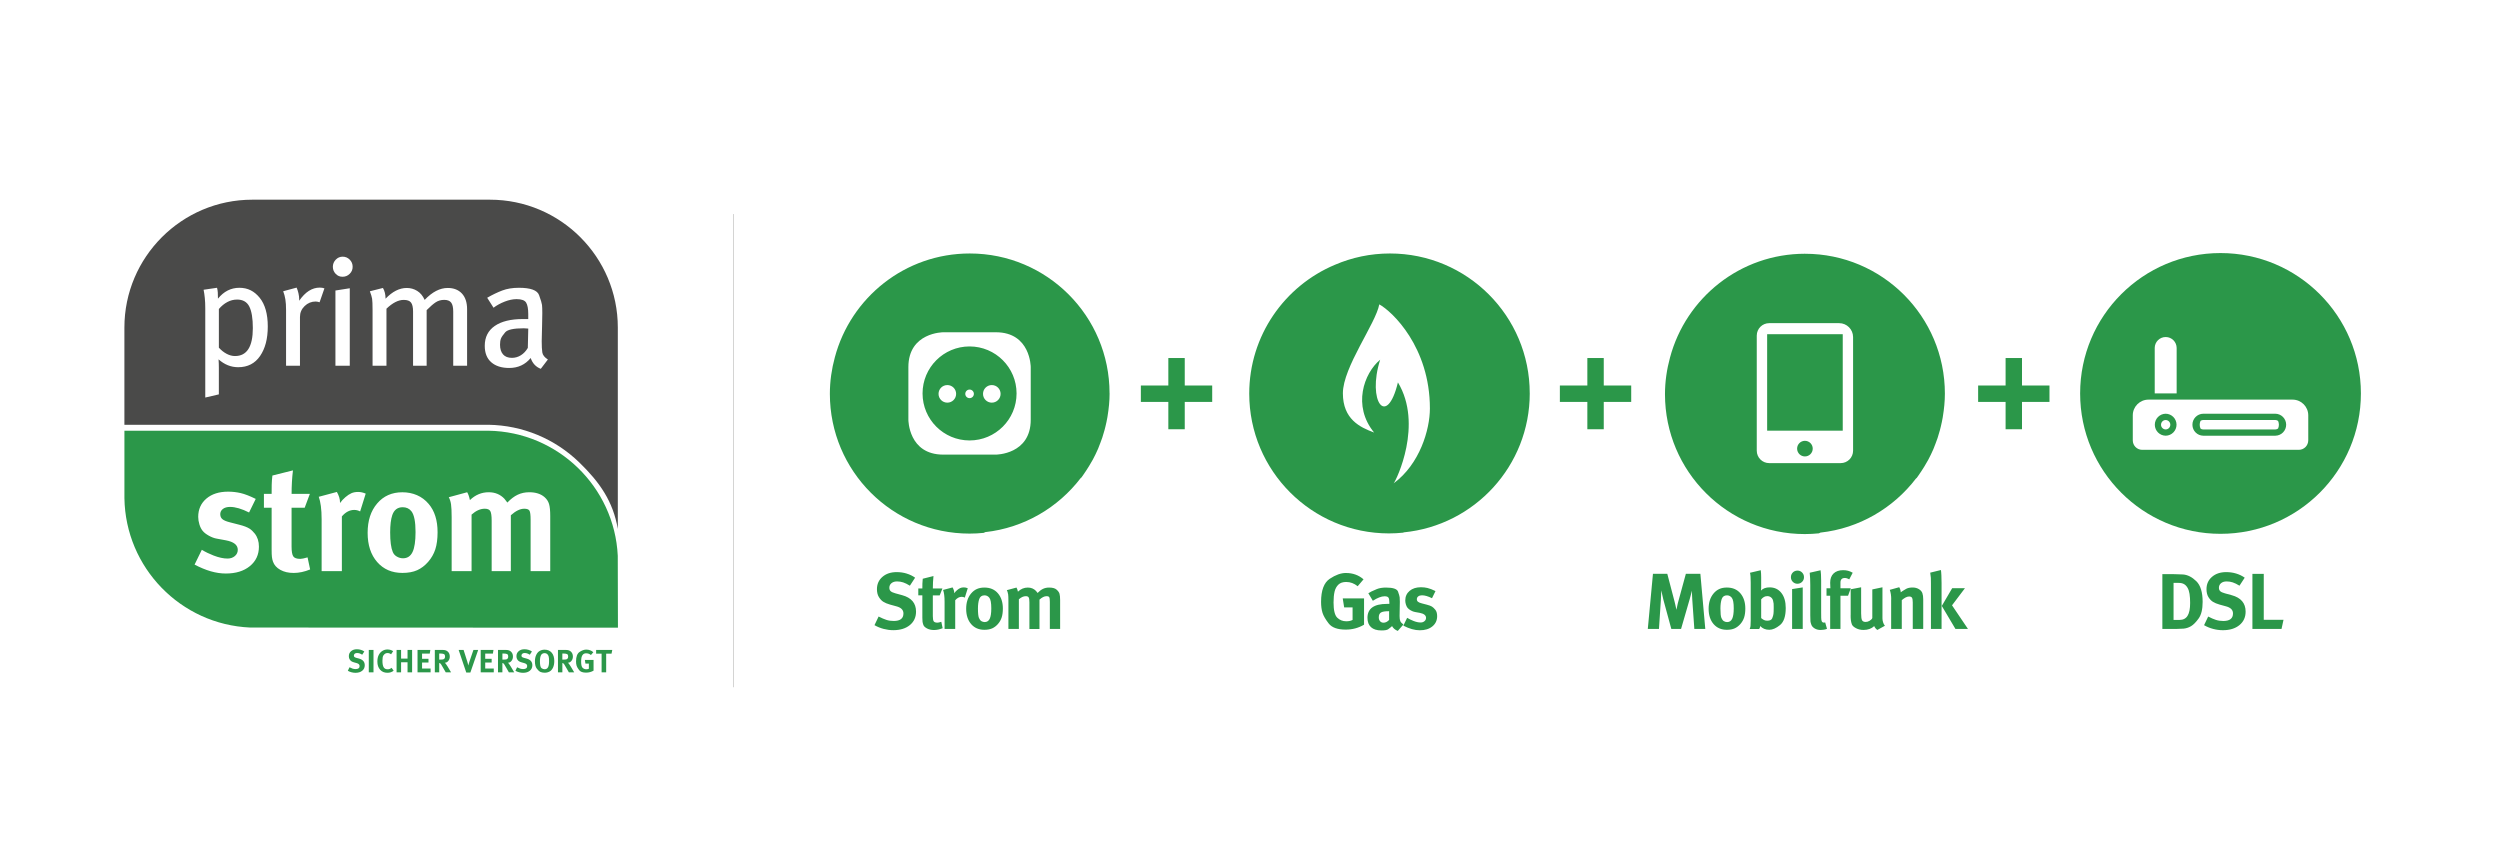 <?xml version="1.0" encoding="UTF-8"?>
<svg id="Ebene_1" data-name="Ebene 1" xmlns="http://www.w3.org/2000/svg" xmlns:xlink="http://www.w3.org/1999/xlink" viewBox="0 0 1017.94 347.25">
  <defs>
    <style>
      .cls-1 {
        fill: none;
      }

      .cls-2 {
        fill: #9d9d9c;
      }

      .cls-3 {
        fill: #4a4a49;
      }

      .cls-4 {
        fill: #2b9749;
      }

      .cls-5 {
        clip-path: url(#clippath);
      }
    </style>
    <clipPath id="clippath">
      <rect class="cls-1" x="50.65" y="81.3" width="910.59" height="198.52"/>
    </clipPath>
  </defs>
  <g class="cls-5">
    <path class="cls-3" d="M205.72,135.29c-.92,1.09-1.51,1.94-1.75,2.58-.25.64-.37,1.47-.37,2.49,0,1.68.41,2.99,1.23,3.94.82.94,2.03,1.41,3.63,1.41,1.31,0,2.53-.36,3.66-1.07,1.13-.72,2.06-1.71,2.8-2.98l.18-7.87-1.84-.12c-4.1,0-6.61.55-7.54,1.63M220.2,150.18c-2.01-.77-3.38-2.25-4.12-4.41-1.11,1.35-2.39,2.37-3.85,3.04-1.45.68-3.08,1.02-4.89,1.02-3.12,0-5.55-.78-7.32-2.33-1.77-1.55-2.64-3.78-2.64-6.68,0-3.52,1.35-6.21,4.06-8.09,2.71-1.88,6.54-2.82,11.51-2.82h2.14v-2.03c0-2.13-.28-3.68-.85-4.64s-1.87-1.44-3.9-1.44c-1.5,0-3.12.34-4.85,1.01-1.73.68-3.24,1.51-4.54,2.49l-2.58-4.06c2.13-1.23,4.17-2.21,6.12-2.95,1.94-.74,4.21-1.11,6.79-1.11,4.76,0,7.49,1,8.21,2.98.72,1.99,1.12,3.32,1.2,4,.08.68.12,1.79.12,3.35,0,.82-.03,2.51-.09,5.07-.06,2.56-.11,4.68-.15,6.36,0,1.97.08,3.48.24,4.55.16,1.07.92,2.03,2.27,2.89l-2.89,3.8ZM190.2,148.91h-5.66v-22.07c0-1.72-.29-2.94-.86-3.66-.57-.72-1.51-1.08-2.81-1.08s-2.46.33-3.45.98c-1,.66-2.23,1.72-3.7,3.2v22.63h-5.53v-22.05c0-1.73-.28-2.95-.83-3.67-.55-.72-1.54-1.08-2.97-1.08-2.2,0-4.54,1.2-7.03,3.58v23.22h-5.66v-22.63c0-2.29-.06-3.83-.18-4.61-.13-.78-.43-1.8-.92-3.07l5.33-1.35c.7,1.21,1.06,2.66,1.06,4.37,2.77-2.91,5.66-4.37,8.63-4.37,1.55,0,2.97.4,4.26,1.2,1.29.8,2.3,2.02,3.03,3.66,3.08-3.24,6.21-4.86,9.41-4.86,2.42,0,4.34.75,5.75,2.25,1.41,1.5,2.12,3.64,2.12,6.42v23ZM142.39,111.49c-.8.8-1.77,1.2-2.92,1.2s-2.04-.4-2.8-1.2c-.76-.8-1.14-1.75-1.14-2.86s.39-2.07,1.17-2.89c.78-.82,1.72-1.23,2.83-1.23s2.06.4,2.86,1.2c.8.8,1.2,1.77,1.2,2.92s-.4,2.06-1.2,2.86M142.42,148.91h-5.84v-30.62l5.84-.92v31.54ZM130.13,123.08c-.61-.2-1.15-.31-1.6-.31-1.72,0-3.22.62-4.49,1.85-1.27,1.23-1.9,2.71-1.9,4.43v19.86h-5.66v-22.63c0-1.76-.09-3.22-.28-4.37-.18-1.15-.48-2.25-.89-3.32l5.47-1.48c.28.62.53,1.38.74,2.27.21.89.31,1.73.31,2.52v.56c2.46-3.57,5.24-5.35,8.36-5.35.74,0,1.38.1,1.91.31l-1.97,5.66ZM105.9,144.95c-2.09,3.05-5.06,4.57-8.91,4.57-2.95,0-5.61-1.07-8-3.2.04.49.07,1.05.09,1.66s.03,1.21.03,1.78v10.82l-5.53,1.29v-36.31c0-1.6-.06-3.01-.19-4.22-.12-1.21-.28-2.34-.49-3.36l5.47-.8c.16.57.27,1.22.31,1.94.04.72.06,1.55.06,2.49,2.38-2.95,5.29-4.43,8.73-4.43s6.07,1.36,8.27,4.07c2.19,2.72,3.29,6.61,3.29,11.67s-1.05,8.99-3.14,12.04M199.49,81.31h-96.77c-28.71,0-52.07,23.36-52.07,52.07v39.58h148.3c13.85.23,26.96,5.67,36.91,15.32,8.33,8.08,13.77,15.84,15.7,27.12v-82.02c0-28.71-23.36-52.07-52.07-52.07M96.49,121.98c-1.35,0-2.65.33-3.9.99-1.25.66-2.41,1.61-3.47,2.84v15.76c.98,1.07,2.04,1.91,3.17,2.5,1.13.6,2.26.9,3.41.9,4.83,0,7.25-3.79,7.25-11.38,0-3.95-.48-6.88-1.44-8.78-.96-1.9-2.64-2.84-5.01-2.84"/>
    <path class="cls-4" d="M167.97,224.79c.82-1.69,1.23-4.4,1.23-8.14,0-4.19-.55-7.01-1.66-8.45-.86-1.11-2.05-1.67-3.57-1.67-2.09,0-3.5,1.07-4.24,3.21-.58,1.73-.86,4.07-.86,7.03,0,3.66.35,6.31,1.05,7.96.33.82.89,1.46,1.69,1.91.8.46,1.63.68,2.49.68,1.76,0,3.05-.84,3.87-2.53M224.04,232.55h-7.99v-20.9c0-1.94-.15-3.17-.46-3.71-.31-.53-1.02-.8-2.12-.8-1.68,0-3.5.89-5.47,2.66v22.75h-7.81v-20.54c0-1.93-.18-3.23-.55-3.89-.37-.66-1.12-.98-2.26-.98-1.79,0-3.58.8-5.37,2.4v23.01h-8.11v-22.01c0-2.34-.09-4.07-.25-5.18-.16-1.11-.47-2.08-.92-2.9l7.49-2.03c.45.74.83,1.81,1.11,3.2,2.21-2.13,4.76-3.2,7.66-3.2,2.57,0,4.7.88,6.37,2.63l1.22,1.57c1.39-1.46,2.8-2.53,4.21-3.19,1.41-.67,2.98-1.01,4.7-1.01,2.62,0,4.69.66,6.21,1.97.9.78,1.52,1.72,1.85,2.8.33,1.09.49,2.73.49,4.9v22.44ZM178.17,216.71c0,2.75-.31,5.07-.92,6.96-.62,1.89-1.59,3.59-2.92,5.11-1.33,1.52-2.82,2.65-4.46,3.39-1.64.74-3.65,1.11-6.03,1.11-4.26,0-7.69-1.48-10.27-4.44-2.58-2.96-3.88-6.92-3.88-11.89s1.29-8.91,3.88-11.95c2.58-3.04,6-4.56,10.27-4.56s8.04,1.58,10.7,4.74c2.42,2.84,3.63,6.67,3.63,11.52M148.91,200.98l-2.27,7.26c-.78-.41-1.58-.61-2.4-.61-1.85,0-3.53.88-5.04,2.64v22.27h-8.24v-21.04c0-2.13-.11-3.95-.31-5.44-.2-1.5-.49-2.76-.86-3.78l7.38-1.97c.41.74.73,1.46.95,2.16.22.7.34,1.48.34,2.34.61-.86,1.34-1.66,2.18-2.37.84-.72,1.65-1.26,2.43-1.61.78-.35,1.7-.52,2.77-.52.98,0,2.01.23,3.07.68M118.72,206.72v15.8c0,2.01.23,3.35.7,4.03.47.68,1.42,1.01,2.86,1.01.57,0,1.56-.2,2.95-.61l1.05,4.92c-2.29.94-4.53,1.42-6.7,1.42s-3.93-.42-5.44-1.26c-1.51-.84-2.5-1.96-2.99-3.35-.2-.57-.35-1.2-.43-1.87-.08-.68-.12-1.67-.12-2.98v-17.09h-3.14v-5.66h3.14c0-1.31,0-2.53.03-3.66.02-1.13.11-2.39.28-3.79l8.37-2.1c-.37,3.08-.55,6.26-.55,9.55h7.44l-2.11,5.66h-5.33ZM89.7,209.49c0,.78.28,1.41.86,1.9.57.49,1.59.92,3.07,1.29l3.81.98c1.8.45,3.2.98,4.18,1.6.7.45,1.39,1.11,2.09,1.97,1.14,1.44,1.72,3.22,1.72,5.35,0,3.28-1.23,5.92-3.69,7.93-2.46,2.01-5.72,3.01-9.78,3.01s-8.1-1.21-12.73-3.63l2.95-6.03c1.48.9,3.08,1.68,4.8,2.34,2.13.82,4.02,1.23,5.66,1.23,1.19,0,2.18-.34,2.98-1.01.8-.68,1.2-1.53,1.2-2.55,0-1.97-1.62-3.26-4.86-3.87l-3.69-.68c-1.03-.17-2.1-.57-3.23-1.2s-1.97-1.29-2.52-1.97c-.55-.68-1-1.55-1.32-2.61-.33-1.07-.49-2.09-.49-3.08,0-3.07,1.11-5.55,3.32-7.44,2.21-1.88,5.16-2.83,8.85-2.83,1.76,0,3.47.2,5.13.58,1.66.39,3.7,1.18,6.12,2.37l-2.71,5.53c-2.99-1.51-5.57-2.27-7.75-2.27-1.23,0-2.2.28-2.92.83-.72.55-1.08,1.3-1.08,2.25M251.61,255.56v-.74s-.07-28.54-.07-28.54c-1.36-28.09-24.47-50.45-52.62-50.9H51.4s-.74,0-.74,0v27.44c.42,28.3,22.88,51.45,51.18,52.7l149.03.06h.75Z"/>
    <path class="cls-4" d="M242.73,264.64v1.52h2.23v7.6h1.86v-7.6h2.18l.3-1.52h-6.58ZM241.58,265.56c-.81-.71-1.77-1.06-2.9-1.06-.83,0-1.73.32-2.69.96-.96.64-1.44,1.92-1.44,3.84,0,.69.08,1.29.24,1.79.16.5.5,1.09,1.03,1.77.52.68,1.46,1.02,2.82,1.02,1.1,0,2.12-.27,3.04-.81v-4.36h-3.54l.24,1.5h1.39v2.08c-.29.15-.63.22-1.04.22-.59,0-1.09-.2-1.5-.59-.41-.4-.61-1.24-.61-2.51,0-.72.06-1.33.17-1.8.11-.48.32-.86.63-1.16.31-.29.73-.44,1.29-.44.69,0,1.33.23,1.9.7l.97-1.13ZM228.97,266.11h.66c.46,0,.86.06,1.2.19.34.12.51.48.51,1.06,0,.39-.09.68-.28.84-.19.17-.38.27-.57.31-.2.04-.5.07-.9.07h-.62v-2.47ZM227.19,264.64v9.13h1.79v-3.81c.1,0,.21.04.33.1.13.06.28.22.47.5.19.28.52.85,1,1.71l.86,1.5h2.17c-.16-.26-.35-.59-.58-.98-.23-.39-.51-.87-.85-1.42-.34-.56-.58-.92-.71-1.08-.13-.17-.28-.31-.44-.44.56,0,1.04-.25,1.44-.74.4-.5.6-1.09.6-1.78,0-.81-.25-1.45-.74-1.94-.49-.49-1.14-.74-1.94-.74h-3.4ZM220.89,266.15c.25-.14.53-.21.84-.21.44,0,.79.12,1.07.36.27.24.47.57.59.96.12.4.18,1.05.18,1.94,0,1.16-.14,1.99-.43,2.51-.29.52-.75.79-1.38.79-.44,0-.87-.15-1.28-.45s-.63-1.24-.63-2.82c0-1.09.15-1.92.46-2.5.14-.25.33-.45.58-.59M224.64,265.76c-.7-.82-1.66-1.23-2.88-1.23-.71,0-1.37.16-1.97.49-.6.33-1.09.87-1.44,1.62-.36.75-.54,1.62-.54,2.6,0,1.35.26,2.38.79,3.05.52.68,1.02,1.12,1.5,1.32.47.2,1.05.3,1.73.3s1.35-.16,1.94-.48c.59-.32,1.05-.85,1.4-1.59.35-.74.52-1.64.52-2.69,0-1.44-.35-2.58-1.05-3.4M216.6,265.28c-.41-.3-.88-.52-1.41-.68-.52-.16-1.07-.24-1.64-.24-.97,0-1.76.26-2.36.79-.61.52-.91,1.2-.91,2.03,0,.52.11.95.32,1.29.21.35.46.61.74.79.28.18.66.33,1.12.46l1.01.28c.79.22,1.19.61,1.19,1.18,0,.83-.53,1.25-1.6,1.25-.44,0-.85-.06-1.22-.17-.37-.12-.8-.31-1.29-.56l-.68,1.43c.47.27.98.48,1.51.61.53.14,1.07.21,1.6.21,1.15,0,2.06-.28,2.75-.84.68-.56,1.03-1.3,1.03-2.23,0-1.39-.77-2.29-2.32-2.72l-1.1-.3c-.38-.11-.65-.22-.79-.36-.15-.13-.22-.32-.22-.56,0-.31.12-.57.35-.76.24-.2.54-.29.92-.29.35,0,.69.05,1.01.15.33.11.7.28,1.12.54l.87-1.31ZM204.56,266.11h.66c.46,0,.85.06,1.2.19.34.12.51.48.51,1.06,0,.39-.09.68-.28.84-.18.17-.37.27-.57.31-.2.04-.5.07-.89.07h-.62v-2.47ZM202.77,264.64v9.13h1.79v-3.81c.09,0,.21.04.33.1.13.06.28.22.47.5.18.28.52.85,1,1.71l.85,1.5h2.18c-.16-.26-.35-.59-.58-.98-.23-.39-.51-.87-.85-1.42-.34-.56-.58-.92-.71-1.08-.13-.17-.27-.31-.43-.44.56,0,1.04-.25,1.44-.74.4-.5.6-1.09.6-1.78,0-.81-.24-1.45-.74-1.94-.49-.49-1.14-.74-1.94-.74h-3.4ZM195.73,264.64v9.13h5.32v-1.57h-3.48v-2.44h2.62v-1.5h-2.62v-2.12h3.12l.24-1.5h-5.2ZM186.75,264.64l3.1,9.2h1.67l3.18-9.2h-1.93l-1.55,4.52c-.13.39-.24.72-.32.99-.08.28-.15.55-.21.83-.05-.25-.12-.52-.2-.8-.08-.28-.15-.54-.22-.79l-1.51-4.75h-2.01ZM178.84,266.11h.66c.46,0,.85.06,1.2.19.34.12.51.48.51,1.06,0,.39-.09.68-.28.84-.19.17-.38.27-.58.31-.2.04-.49.07-.89.07h-.62v-2.47ZM177.05,264.64v9.13h1.79v-3.81c.09,0,.21.04.33.1.13.06.28.22.47.5.18.28.52.85,1,1.71l.86,1.5h2.17c-.16-.26-.35-.59-.58-.98-.23-.39-.51-.87-.85-1.42-.34-.56-.58-.92-.71-1.08-.13-.17-.27-.31-.43-.44.56,0,1.04-.25,1.44-.74.4-.5.6-1.09.6-1.78,0-.81-.24-1.45-.73-1.94-.49-.49-1.14-.74-1.94-.74h-3.4ZM170.01,264.64v9.13h5.32v-1.57h-3.48v-2.44h2.62v-1.5h-2.62v-2.12h3.13l.24-1.5h-5.2ZM161.48,264.64v9.13h1.83v-4.1h2.63v4.1h1.86v-9.13h-1.86v3.53h-2.63v-3.53h-1.83ZM160.09,265.17c-.25-.22-.59-.39-1.01-.52-.42-.13-.85-.2-1.31-.2-.74,0-1.42.19-2.04.57-.62.38-1.12.92-1.5,1.64-.38.72-.57,1.63-.57,2.75,0,1.35.37,2.45,1.11,3.28.73.84,1.73,1.25,2.98,1.25,1,0,1.84-.28,2.53-.85l-.84-1.17c-.26.22-.52.37-.78.46-.25.09-.52.14-.79.14-.8,0-1.35-.28-1.67-.85-.32-.57-.48-1.44-.48-2.62,0-1.06.13-1.78.38-2.16.26-.37.52-.63.8-.78.28-.14.57-.21.88-.21.51,0,1,.17,1.46.51l.83-1.25ZM150.16,273.77h1.92v-9.13h-1.92v9.13ZM148.35,265.28c-.41-.3-.88-.52-1.4-.68-.53-.16-1.07-.24-1.64-.24-.97,0-1.76.26-2.36.79-.61.52-.91,1.2-.91,2.03,0,.52.11.95.32,1.29.21.35.46.61.74.79.28.18.66.33,1.12.46l1.01.28c.79.22,1.19.61,1.19,1.18,0,.83-.53,1.25-1.6,1.25-.45,0-.85-.06-1.22-.17-.37-.12-.8-.31-1.29-.56l-.68,1.43c.47.27.98.48,1.51.61.54.14,1.07.21,1.6.21,1.15,0,2.06-.28,2.75-.84.68-.56,1.03-1.3,1.03-2.23,0-1.39-.77-2.29-2.31-2.72l-1.11-.3c-.38-.11-.65-.22-.79-.36-.14-.13-.22-.32-.22-.56,0-.31.12-.57.35-.76.24-.2.54-.29.92-.29.35,0,.69.05,1.01.15.32.11.7.28,1.11.54l.87-1.31Z"/>
    <path class="cls-4" d="M410.47,241.82c.09.59.13,1.49.13,2.72v11.56h4.26v-12.08c.94-.84,1.88-1.27,2.82-1.27.6,0,.99.17,1.18.52.2.35.29,1.03.29,2.04v10.79h4.1v-11.95c1.03-.93,1.99-1.4,2.87-1.4.58,0,.95.14,1.11.42s.24.93.24,1.95v10.97h4.19v-11.78c0-1.14-.09-2-.26-2.57-.17-.57-.58-1.13-1.21-1.68-.63-.55-1.64-.82-3.02-.82-.9,0-1.73.17-2.47.52-.74.35-1.48.91-2.21,1.68l-.65-.82c-.88-.92-1.99-1.38-3.34-1.38-1.52,0-2.86.56-4.02,1.68-.15-.73-.35-1.29-.59-1.68l-3.93,1.06c.24.44.4.94.48,1.52M402.85,243.41c.52.67.78,2.1.78,4.3,0,1.96-.22,3.38-.65,4.26-.43.88-1.11,1.32-2.03,1.32-.45,0-.89-.12-1.31-.35-.42-.24-.76-.68-1.03-1.32-.27-.65-.41-1.93-.41-3.85,0-1.55.17-2.83.52-3.84.35-1.01,1.07-1.52,2.16-1.52.8,0,1.45.33,1.97,1M395.43,241.63c-1.35,1.59-2.03,3.68-2.03,6.26s.68,4.68,2.03,6.23c1.35,1.55,3.15,2.32,5.39,2.32,1.25,0,2.3-.2,3.17-.58.86-.39,1.64-.98,2.34-1.77.7-.8,1.21-1.69,1.53-2.68.32-.99.48-2.21.48-3.65,0-2.54-.67-4.59-2-6.16-1.33-1.57-3.17-2.36-5.52-2.36s-4.04.79-5.39,2.39M384.45,242.19c.11.79.16,1.74.16,2.86v11.05h4.33v-11.7c.8-.92,1.68-1.39,2.65-1.39.43,0,.85.11,1.26.32l1.2-3.81c-.56-.24-1.1-.35-1.62-.35-.56,0-1.05.1-1.47.29-.42.2-.84.47-1.26.83-.42.36-.81.77-1.15,1.25,0-.46-.06-.86-.18-1.23-.12-.37-.28-.74-.5-1.13l-3.87,1.03c.2.54.35,1.2.45,1.99M379.83,239.6c0-1.73.09-3.41.26-5.05l-4.37,1.1c-.09.71-.13,1.38-.14,1.99-.01.61-.02,1.27-.02,1.96h-1.65v2.81h1.65v9.13c0,.69.02,1.21.07,1.57.04.35.15.8.34,1.33.18.53.67,1.01,1.47,1.44s1.75.65,2.87.65,2.31-.25,3.52-.74l-.55-2.61c-.74.24-1.26.35-1.56.35-.76,0-1.27-.18-1.52-.53-.25-.36-.37-1.07-.37-2.12v-8.45h2.8l1.11-2.81h-3.91ZM369.15,233.53c-1.29-.39-2.64-.58-4.04-.58-2.39,0-4.33.65-5.81,1.94-1.49,1.29-2.23,2.97-2.23,5.01,0,1.27.26,2.34.78,3.19.52.85,1.12,1.5,1.82,1.94.7.44,1.62.83,2.76,1.15l2.49.68c1.96.5,2.94,1.46,2.94,2.91,0,2.05-1.31,3.07-3.94,3.07-1.09,0-2.1-.14-3-.44-.91-.29-1.96-.75-3.17-1.37l-1.68,3.52c1.16.67,2.4,1.17,3.71,1.52,1.31.34,2.62.52,3.94.52,2.82,0,5.07-.69,6.75-2.07,1.68-1.38,2.52-3.21,2.52-5.5,0-3.43-1.89-5.66-5.68-6.69l-2.71-.74c-.95-.26-1.6-.56-1.95-.89-.35-.33-.53-.79-.53-1.38,0-.77.29-1.4.87-1.87.58-.48,1.33-.71,2.26-.71.86,0,1.69.13,2.49.39.79.26,1.71.71,2.74,1.35l2.13-3.26c-1.01-.73-2.16-1.29-3.45-1.68"/>
    <path class="cls-4" d="M786.2,235.28c.02.48.03,1.21.03,2.18v18.64h4.33v-18.64c0-1.14-.02-2.19-.07-3.15-.04-.96-.11-1.7-.19-2.21l-4.36,1.07c.15.93.24,1.63.26,2.12M790.66,246.73l5.55,9.36h5.1l-6.49-9.62,5.26-6.97h-5.2l-4.23,7.23ZM770.03,244.09v12h4.33v-11.72c.54-.47,1.06-.84,1.57-1.1.5-.26.98-.39,1.44-.39.56,0,.94.17,1.15.5.2.33.31.98.31,1.92v10.78h4.26v-12.1c0-.99-.12-1.82-.35-2.48-.24-.66-.72-1.2-1.44-1.63-.72-.43-1.55-.65-2.5-.65-1.08,0-1.94.17-2.6.52-.66.35-1.16.65-1.5.9-.34.25-.6.43-.77.54,0-.67-.2-1.36-.61-2.08l-3.84,1.07c.39,1.1.58,2.39.58,3.88M753.53,250.53c0,.78.03,1.44.1,1.99.07.55.19,1.1.39,1.66.19.56.74,1.09,1.65,1.58.9.49,1.94.74,3.1.74,1.81,0,3.26-.52,4.36-1.57.28.65.71,1.18,1.29,1.57l3.07-1.71c-.33-.39-.57-.85-.74-1.39-.17-.54-.26-1.08-.26-1.62v-12.65l-4.13.87v11.65c-.17.41-.53.78-1.07,1.1-.54.33-1.07.49-1.61.49-.76,0-1.26-.23-1.5-.7-.25-.46-.37-1.39-.37-2.79v-10.62l-4.26.81v10.59ZM754.37,233.2c-.69-.39-1.33-.66-1.93-.81-.6-.15-1.25-.23-1.96-.23-1.66,0-2.96.45-3.89,1.34-.93.9-1.39,2.16-1.39,3.8,0,.73.03,1.47.09,2.23h-1.58v3.04h1.49v13.53h4.19v-13.53h3.09l1.11-3.04h-4.2v-2.32c0-1.25.6-1.87,1.81-1.87.3,0,.59.05.89.16.29.11.59.24.89.39l1.39-2.68ZM736.87,233.2c.15,1.38.23,3.04.23,4.98v12.35c0,1.25.02,2.07.07,2.46.04.39.17.87.39,1.44.22.57.67,1.06,1.35,1.47.69.41,1.5.61,2.42.61s1.81-.15,2.58-.46l-.74-2.61-.48.07c-.41,0-.7-.15-.87-.45-.17-.3-.26-.8-.27-1.49-.01-.69-.02-1.42-.02-2.2v-12.88c0-1.03-.02-1.91-.07-2.63-.04-.72-.1-1.28-.16-1.66l-4.43,1ZM729.99,233.11c-.52.52-.77,1.15-.77,1.9s.26,1.39.77,1.9c.52.52,1.14.78,1.87.78s1.39-.26,1.91-.78c.52-.51.77-1.15.77-1.9s-.25-1.36-.76-1.89c-.51-.52-1.13-.79-1.86-.79-.77,0-1.42.26-1.94.77M729.7,256.1h4.33v-16.92l-4.33.68v16.24ZM718.24,243.07c.38-.22.84-.34,1.37-.34.59,0,1.1.17,1.53.53.43.35.7.81.82,1.35s.19.94.22,1.18c.02.24.03.68.03,1.32v.52c0,1.08-.03,1.87-.1,2.37-.07.51-.24,1.09-.51,1.75-.27.66-.95.98-2.02.98-.53,0-.98-.1-1.35-.29-.37-.19-.74-.45-1.12-.77v-7.62c.37-.43.75-.76,1.14-.98M712.56,233.2c.2.8.29,2.15.29,4.07v15.31c0,1.07-.03,1.84-.08,2.28-.05.44-.17.85-.34,1.24h3.87c.14-.24.23-.42.27-.53.04-.12.09-.34.15-.66.93,1.01,2.16,1.52,3.69,1.52,1.34,0,2.79-.63,4.35-1.9,1.57-1.27,2.35-3.59,2.35-6.97,0-2.58-.59-4.63-1.78-6.14-1.19-1.51-2.78-2.26-4.79-2.26-1.53,0-2.71.44-3.53,1.32.04-.19.07-.42.08-.66.01-.25.02-.51.02-.79v-3.91c0-1.01-.05-1.99-.16-2.94l-4.39,1.03ZM705.16,243.41c.52.67.78,2.1.78,4.3,0,1.96-.22,3.38-.65,4.26s-1.11,1.33-2.03,1.33c-.45,0-.89-.12-1.31-.36-.42-.24-.76-.68-1.03-1.32-.27-.65-.4-1.92-.4-3.84,0-1.55.17-2.83.51-3.85.35-1.01,1.07-1.52,2.16-1.52.8,0,1.45.34,1.97,1M697.74,241.63c-1.35,1.59-2.03,3.68-2.03,6.26s.68,4.68,2.03,6.23c1.35,1.55,3.15,2.32,5.39,2.32,1.25,0,2.3-.19,3.17-.58.86-.39,1.64-.98,2.34-1.77.7-.8,1.21-1.69,1.53-2.68.32-.99.48-2.21.48-3.65,0-2.54-.67-4.6-2-6.17-1.33-1.57-3.17-2.36-5.52-2.36s-4.04.8-5.39,2.39M670.94,256.1h4.55l.77-11.72c0-.22.03-.79.08-1.73.05-.94.08-1.68.08-2.25l.9,3.91,3.2,11.78h3.97l3.55-12.27c.17-.6.32-1.14.44-1.62.12-.47.24-1.03.37-1.68,0,.39.03.96.1,1.71.07.75.1,1.38.1,1.87l.84,11.98h4.46l-2-22.44h-5.91l-3.04,11.14c-.09.32-.18.66-.27,1-.1.34-.28,1.18-.53,2.52-.07-.37-.18-.92-.36-1.66-.17-.74-.31-1.33-.42-1.76l-2.94-11.23h-5.84l-2.1,22.44Z"/>
    <path class="cls-4" d="M917.13,256.1h11.85l.81-3.74h-8.04v-18.7h-4.62v22.44ZM910.51,233.53c-1.29-.39-2.64-.58-4.04-.58-2.39,0-4.33.65-5.81,1.94-1.49,1.29-2.23,2.97-2.23,5.01,0,1.27.26,2.34.77,3.19.52.85,1.13,1.5,1.83,1.94.7.44,1.62.83,2.76,1.15l2.49.68c1.96.5,2.94,1.46,2.94,2.91,0,2.05-1.31,3.08-3.94,3.08-1.1,0-2.1-.15-3-.44-.9-.29-1.96-.74-3.16-1.37l-1.68,3.52c1.16.67,2.4,1.18,3.71,1.52,1.31.35,2.63.52,3.94.52,2.82,0,5.07-.69,6.75-2.07,1.68-1.38,2.52-3.21,2.52-5.5,0-3.43-1.9-5.66-5.68-6.69l-2.71-.74c-.95-.26-1.6-.55-1.95-.89-.36-.34-.53-.79-.53-1.38,0-.78.29-1.4.87-1.88.58-.48,1.33-.71,2.26-.71.86,0,1.69.13,2.49.39.8.26,1.71.71,2.75,1.35l2.13-3.26c-1.01-.73-2.16-1.29-3.45-1.68M887.1,237.34c.86,0,1.57.15,2.14.47.57.31,1.05.8,1.45,1.47.4.67.68,1.52.84,2.55.16,1.03.24,2.26.24,3.68,0,2.37-.35,4.11-1.05,5.23s-1.79,1.68-3.28,1.68h-2.42v-15.08h2.07ZM880.45,256.1h5.46c.26,0,.8-.02,1.62-.07.82-.04,1.35-.07,1.62-.07,1.05-.11,2.05-.44,3-1,.94-.56,1.97-1.59,3.06-3.1,1.1-1.51,1.65-3.76,1.65-6.78,0-3.94-.86-6.75-2.58-8.43-1.72-1.68-3.52-2.59-5.39-2.74-.8-.02-1.53-.05-2.21-.08-.68-.03-1.25-.05-1.7-.05h-4.52v22.31Z"/>
    <path class="cls-4" d="M581.28,239.42c-.87-.2-1.77-.31-2.69-.31-1.94,0-3.49.5-4.65,1.49-1.16.99-1.75,2.3-1.75,3.92,0,.52.09,1.05.26,1.62.17.56.4,1.02.69,1.38.29.36.73.7,1.33,1.04.59.33,1.16.55,1.69.63l1.94.35c1.7.33,2.55,1.01,2.55,2.04,0,.54-.21.99-.63,1.34-.42.36-.94.54-1.57.54-.86,0-1.8-.2-2.81-.59-1.01-.39-1.9-.83-2.68-1.31l-1.55,3.19c2.43,1.26,4.66,1.88,6.69,1.88,2.13,0,3.84-.52,5.13-1.58,1.29-1.05,1.94-2.44,1.94-4.16,0-1.12-.24-1.98-.72-2.58-.48-.6-.95-1.05-1.39-1.32-.44-.28-1.14-.54-2.08-.78l-2-.52c-.78-.19-1.31-.42-1.62-.68-.3-.26-.45-.59-.45-1,0-.5.19-.89.57-1.18.37-.29.89-.44,1.53-.44,1.14,0,2.49.4,4.07,1.19l1.42-2.91c-1.27-.62-2.34-1.04-3.21-1.24M565.61,252.42c-.7.75-1.46,1.13-2.28,1.13-.57,0-1.03-.2-1.38-.59-.36-.4-.54-.92-.54-1.57,0-.97.29-1.63.88-1.99.59-.36,1.63-.53,3.12-.53h.2v3.55ZM558.99,244.63c.9-.59,1.76-1.05,2.57-1.36.81-.32,1.54-.48,2.21-.48.78,0,1.29.17,1.55.51.26.34.39.98.39,1.92v.67h-.97c-5.29,0-7.94,1.89-7.94,5.66,0,1.68.48,2.95,1.45,3.83.97.88,2.38,1.32,4.23,1.32,1.38,0,2.29-.16,2.74-.48.46-.32.81-.6,1.07-.82.26-.23.43-.38.52-.47.22.42.52.8.92,1.14.4.34.87.61,1.41.83l2.29-2.62c-.65-.47-1.07-.93-1.26-1.37-.2-.44-.29-1.11-.29-2.01v-.29l.1-5.54c0-.84-.02-1.45-.07-1.85-.04-.4-.26-1.16-.65-2.29-.39-1.13-2.02-1.69-4.91-1.69-1.49,0-2.74.21-3.76.63-1.03.42-1.74.74-2.15.95-.41.22-.84.46-1.29.74l1.84,3.07ZM548.05,233.3c-2.05,0-4.24.79-6.6,2.36-2.36,1.57-3.54,4.72-3.54,9.43,0,1.7.2,3.17.58,4.41.39,1.24,1.23,2.69,2.52,4.36,1.29,1.67,3.6,2.5,6.94,2.5,2.71,0,5.2-.67,7.46-2v-10.72h-8.68l.58,3.68h3.43v5.1c-.71.37-1.56.55-2.55.55-1.46,0-2.7-.49-3.7-1.47-1-.98-1.5-3.04-1.5-6.18,0-1.79.14-3.27.42-4.44.28-1.17.8-2.12,1.55-2.84.75-.72,1.81-1.08,3.17-1.08,1.7,0,3.26.58,4.68,1.74l2.39-2.81c-1.98-1.72-4.36-2.58-7.14-2.58"/>
  </g>
  <polygon class="cls-4" points="464.53 163.65 475.72 163.65 475.72 174.78 482.4 174.78 482.4 163.65 493.58 163.65 493.58 156.97 482.4 156.97 482.4 145.78 475.72 145.78 475.72 156.97 464.53 156.97 464.53 163.65"/>
  <polygon class="cls-4" points="635.14 163.65 646.33 163.65 646.33 174.78 653.01 174.78 653.01 163.65 664.19 163.65 664.19 156.97 653.01 156.97 653.01 145.78 646.33 145.78 646.33 156.97 635.14 156.97 635.14 163.65"/>
  <polygon class="cls-4" points="805.45 163.65 816.63 163.65 816.63 174.78 823.31 174.78 823.31 163.65 834.5 163.65 834.5 156.97 823.31 156.97 823.31 145.78 816.63 145.78 816.63 156.97 805.45 156.97 805.45 163.65"/>
  <path class="cls-4" d="M440.09,194.78c-.04.06-.09.12-.14.19.01,0,.02-.02.03-.02.04-.05.07-.11.11-.16M400.89,216.94c-.09.01-.18.02-.27.03.07,0,.15,0,.22-.01.01,0,.03-.02.04-.02M382.15,160.37c0-1.98,1.6-3.58,3.58-3.58s3.58,1.6,3.58,3.58-1.6,3.58-3.58,3.58-3.58-1.6-3.58-3.58M393.04,160.37c0-.96.78-1.75,1.75-1.75s1.75.78,1.75,1.75-.78,1.75-1.75,1.75-1.75-.78-1.75-1.75M400.26,160.37c0-1.98,1.6-3.58,3.58-3.58s3.58,1.6,3.58,3.58-1.6,3.58-3.58,3.58-3.58-1.6-3.58-3.58M375.64,160.2c0,10.57,8.57,19.14,19.14,19.14s19.14-8.57,19.14-19.14-8.57-19.14-19.14-19.14-19.14,8.57-19.14,19.14M369.87,149.49c0-14.2,14.2-14.2,14.2-14.2h21.42c14.2,0,14.2,14.2,14.2,14.2v21.42c0,14.2-14.2,14.2-14.2,14.2h-21.42c-14.2,0-14.2-14.2-14.2-14.2v-21.42ZM451.78,160.12c0-31.43-25.48-56.91-56.91-56.91-26.36,0-48.47,17.95-54.94,42.27-1.29,4.75-2.03,9.72-2.03,14.88,0,31.42,25.46,56.91,56.88,56.91,1.94,0,3.86-.11,5.76-.3.19-.06.39-.17.61-.3,15.86-1.74,29.72-10.02,38.92-22.06.07-.05.16-.08.22-.13.55-.72,1.04-1.49,1.55-2.24.12-.17.24-.34.35-.51.87-1.31,1.69-2.65,2.45-4.02.11-.2.23-.39.34-.58.77-1.44,1.49-2.92,2.14-4.43.34-.78.61-1.58.92-2.37.27-.72.55-1.43.79-2.16.34-1.01.63-2.05.92-3.08.13-.48.26-.97.37-1.46.3-1.22.56-2.45.78-3.71.02-.15.04-.29.07-.44.5-3.05.83-6.16.83-9.36"/>
  <path class="cls-4" d="M571.65,216.85c-.09.01-.18.02-.27.03.08,0,.15,0,.23-.01.01,0,.03-.01.04-.02M546.79,160.12c0-10.59,13.45-28.49,14.82-36.19,5.27,2.88,20.61,17.38,20.61,42.38,0,8.6-4.12,22.67-14.76,30.49,1.16-1.38,12.06-24.01,1.74-41.1-4.5,18.72-12.64,7.76-7.23-9.24-6.66,5.54-11.35,18.84-2.46,29.66-5.75-2.13-12.72-5.41-12.72-16M622.87,160.12c0-31.43-25.48-56.91-56.91-56.91-7.95,0-15.51,1.64-22.38,4.59-20.5,8.59-34.91,28.84-34.92,52.47,0,31.42,25.46,56.91,56.89,56.92,1.94,0,3.86-.11,5.76-.3.09-.02.19-.09.28-.13,28.79-2.82,51.29-27.09,51.29-56.63"/>
  <rect class="cls-2" x="298.68" y="87.16" width=".18" height="192.67"/>
  <g>
    <circle class="cls-4" cx="734.92" cy="182.67" r="3.18"/>
    <rect class="cls-4" x="719.54" y="136.08" width="30.78" height="39.28"/>
    <path class="cls-4" d="M734.96,103.32c-26.38,0-48.5,17.96-54.98,42.3-1.29,4.75-2.04,9.73-2.04,14.89,0,31.44,25.48,56.94,56.92,56.95,1.94,0,3.86-.11,5.76-.3.19-.06.39-.17.61-.3,15.87-1.74,29.74-10.02,38.95-22.07.07-.05.16-.08.22-.13.55-.72,1.04-1.49,1.55-2.24.12-.17.24-.34.35-.51.87-1.31,1.69-2.65,2.45-4.03.11-.2.23-.39.34-.58.77-1.44,1.49-2.92,2.14-4.43.34-.78.61-1.58.92-2.37.27-.72.55-1.43.79-2.16.34-1.01.63-2.05.92-3.09.13-.48.26-.97.37-1.46.3-1.22.56-2.46.78-3.71.02-.15.04-.29.07-.44.5-3.05.83-6.17.83-9.36,0-31.45-25.5-56.95-56.95-56.95ZM749.48,188.57h-29.11c-2.8,0-5.06-2.27-5.06-5.06v-46.87c0-2.8,2.27-5.06,5.06-5.06h28.49c3.13,0,5.66,2.53,5.67,5.66v46.27c0,2.8-2.26,5.06-5.05,5.06Z"/>
  </g>
  <path class="cls-4" d="M881.81,168.46c-2.47.03-4.45,2.06-4.42,4.53.03,2.43,1.99,4.39,4.42,4.42,2.47-.03,4.45-2.06,4.42-4.53-.03-2.43-1.99-4.39-4.42-4.42h0ZM881.81,174.86c-1.06-.02-1.91-.89-1.89-1.95.02-1.04.85-1.88,1.89-1.89,1.06.02,1.91.89,1.89,1.95-.02,1.04-.85,1.88-1.89,1.89ZM926.46,168.46h-29.35c-2.47.03-4.45,2.06-4.41,4.54.03,2.42,1.99,4.38,4.41,4.41h29.35c2.47-.03,4.45-2.06,4.41-4.54-.03-2.42-1.99-4.38-4.41-4.41ZM926.46,174.86h-29.35c-1.06,0-1.92-.86-1.92-1.92s.86-1.92,1.92-1.92h29.35c1.06.02,1.9.9,1.88,1.96-.02,1.03-.85,1.86-1.88,1.88ZM926.46,168.46h-29.35c-2.47.03-4.45,2.06-4.41,4.54.03,2.42,1.99,4.38,4.41,4.41h29.35c2.47-.03,4.45-2.06,4.41-4.54-.03-2.42-1.99-4.38-4.41-4.41ZM926.46,174.86h-29.35c-1.06,0-1.92-.86-1.92-1.92s.86-1.92,1.92-1.92h29.35c1.06.02,1.9.9,1.88,1.96-.02,1.03-.85,1.86-1.88,1.88ZM881.81,168.46c-2.47.03-4.45,2.06-4.42,4.53.03,2.43,1.99,4.39,4.42,4.42,2.47-.03,4.45-2.06,4.42-4.53-.03-2.43-1.99-4.39-4.42-4.42ZM881.81,174.86c-1.06-.02-1.91-.89-1.89-1.95.02-1.04.85-1.88,1.89-1.89,1.06.02,1.91.89,1.89,1.95-.02,1.04-.85,1.88-1.89,1.89ZM881.81,168.46c-2.47.03-4.45,2.06-4.42,4.53.03,2.43,1.99,4.39,4.42,4.42,2.47-.03,4.45-2.06,4.42-4.53-.03-2.43-1.99-4.39-4.42-4.42ZM881.81,174.86c-1.06-.02-1.91-.89-1.89-1.95.02-1.04.85-1.88,1.89-1.89,1.06.02,1.91.89,1.89,1.95-.02,1.04-.85,1.88-1.89,1.89ZM926.46,168.46h-29.35c-2.47.03-4.45,2.06-4.41,4.54.03,2.42,1.99,4.38,4.41,4.41h29.35c2.47-.03,4.45-2.06,4.41-4.54-.03-2.42-1.99-4.38-4.41-4.41ZM926.46,174.86h-29.35c-1.06,0-1.92-.86-1.92-1.92s.86-1.92,1.92-1.92h29.35c1.06.02,1.9.9,1.88,1.96-.02,1.03-.85,1.86-1.88,1.88ZM926.46,168.46h-29.35c-2.47.03-4.45,2.06-4.41,4.54.03,2.42,1.99,4.38,4.41,4.41h29.35c2.47-.03,4.45-2.06,4.41-4.54-.03-2.42-1.99-4.38-4.41-4.41ZM926.46,174.86h-29.35c-1.06,0-1.92-.86-1.92-1.92s.86-1.92,1.92-1.92h29.35c1.06.02,1.9.9,1.88,1.96-.02,1.03-.85,1.86-1.88,1.88ZM881.81,168.46c-2.47.03-4.45,2.06-4.42,4.53.03,2.43,1.99,4.39,4.42,4.42,2.47-.03,4.45-2.06,4.42-4.53-.03-2.43-1.99-4.39-4.42-4.42ZM881.81,174.86c-1.06-.02-1.91-.89-1.89-1.95.02-1.04.85-1.88,1.89-1.89,1.06.02,1.91.89,1.89,1.95-.02,1.04-.85,1.88-1.89,1.89ZM881.81,168.46c-2.47.03-4.45,2.06-4.42,4.53.03,2.43,1.99,4.39,4.42,4.42,2.47-.03,4.45-2.06,4.42-4.53-.03-2.43-1.99-4.39-4.42-4.42ZM881.81,174.86c-1.06-.02-1.91-.89-1.89-1.95.02-1.04.85-1.88,1.89-1.89,1.06.02,1.91.89,1.89,1.95-.02,1.04-.85,1.88-1.89,1.89ZM926.46,168.46h-29.35c-2.47.03-4.45,2.06-4.41,4.54.03,2.42,1.99,4.38,4.41,4.41h29.35c2.47-.03,4.45-2.06,4.41-4.54-.03-2.42-1.99-4.38-4.41-4.41ZM926.46,174.86h-29.35c-1.06,0-1.92-.86-1.92-1.92s.86-1.92,1.92-1.92h29.35c1.06.02,1.9.9,1.88,1.96-.02,1.03-.85,1.86-1.88,1.88ZM926.46,168.46h-29.35c-2.47.03-4.45,2.06-4.41,4.54.03,2.42,1.99,4.38,4.41,4.41h29.35c2.47-.03,4.45-2.06,4.41-4.54-.03-2.42-1.99-4.38-4.41-4.41ZM926.46,174.86h-29.35c-1.06,0-1.92-.86-1.92-1.92s.86-1.92,1.92-1.92h29.35c1.06.02,1.9.9,1.88,1.96-.02,1.03-.85,1.86-1.88,1.88ZM881.81,168.46c-2.47.03-4.45,2.06-4.42,4.53.03,2.43,1.99,4.39,4.42,4.42,2.47-.03,4.45-2.06,4.42-4.53-.03-2.43-1.99-4.39-4.42-4.42ZM881.81,174.86c-1.06-.02-1.91-.89-1.89-1.95.02-1.04.85-1.88,1.89-1.89,1.06.02,1.91.89,1.89,1.95-.02,1.04-.85,1.88-1.89,1.89ZM881.81,168.46c-2.47.03-4.45,2.06-4.42,4.53.03,2.43,1.99,4.39,4.42,4.42,2.47-.03,4.45-2.06,4.42-4.53-.03-2.43-1.99-4.39-4.42-4.42ZM881.81,174.86c-1.06-.02-1.91-.89-1.89-1.95.02-1.04.85-1.88,1.89-1.89,1.06.02,1.91.89,1.89,1.95-.02,1.04-.85,1.88-1.89,1.89ZM926.46,168.46h-29.35c-2.47.03-4.45,2.06-4.41,4.54.03,2.42,1.99,4.38,4.41,4.41h29.35c2.47-.03,4.45-2.06,4.41-4.54-.03-2.42-1.99-4.38-4.41-4.41ZM926.46,174.86h-29.35c-1.06,0-1.92-.86-1.92-1.92s.86-1.92,1.92-1.92h29.35c1.06.02,1.9.9,1.88,1.96-.02,1.03-.85,1.86-1.88,1.88ZM926.46,168.46h-29.35c-2.47.03-4.45,2.06-4.41,4.54.03,2.42,1.99,4.38,4.41,4.41h29.35c2.47-.03,4.45-2.06,4.41-4.54-.03-2.42-1.99-4.38-4.41-4.41ZM926.46,174.86h-29.35c-1.06,0-1.92-.86-1.92-1.92s.86-1.92,1.92-1.92h29.35c1.06.02,1.9.9,1.88,1.96-.02,1.03-.85,1.86-1.88,1.88ZM881.81,168.46c-2.47.03-4.45,2.06-4.42,4.53.03,2.43,1.99,4.39,4.42,4.42,2.47-.03,4.45-2.06,4.42-4.53-.03-2.43-1.99-4.39-4.42-4.42ZM881.81,174.86c-1.06-.02-1.91-.89-1.89-1.95.02-1.04.85-1.88,1.89-1.89,1.06.02,1.91.89,1.89,1.95-.02,1.04-.85,1.88-1.89,1.89ZM881.81,168.46c-2.47.03-4.45,2.06-4.42,4.53.03,2.43,1.99,4.39,4.42,4.42,2.47-.03,4.45-2.06,4.42-4.53-.03-2.43-1.99-4.39-4.42-4.42ZM881.81,174.86c-1.06-.02-1.91-.89-1.89-1.95.02-1.04.85-1.88,1.89-1.89,1.06.02,1.91.89,1.89,1.95-.02,1.04-.85,1.88-1.89,1.89ZM926.46,168.46h-29.35c-2.47.03-4.45,2.06-4.41,4.54.03,2.42,1.99,4.38,4.41,4.41h29.35c2.47-.03,4.45-2.06,4.41-4.54-.03-2.42-1.99-4.38-4.41-4.41ZM926.46,174.86h-29.35c-1.06,0-1.92-.86-1.92-1.92s.86-1.92,1.92-1.92h29.35c1.06.02,1.9.9,1.88,1.96-.02,1.03-.85,1.86-1.88,1.88ZM926.46,168.46h-29.35c-2.47.03-4.45,2.06-4.41,4.54.03,2.42,1.99,4.38,4.41,4.41h29.35c2.47-.03,4.45-2.06,4.41-4.54-.03-2.42-1.99-4.38-4.41-4.41ZM926.46,174.86h-29.35c-1.06,0-1.92-.86-1.92-1.92s.86-1.92,1.92-1.92h29.35c1.06.02,1.9.9,1.88,1.96-.02,1.03-.85,1.86-1.88,1.88ZM881.81,168.46c-2.47.03-4.45,2.06-4.42,4.53.03,2.43,1.99,4.39,4.42,4.42,2.47-.03,4.45-2.06,4.42-4.53-.03-2.43-1.99-4.39-4.42-4.42ZM881.81,174.86c-1.06-.02-1.91-.89-1.89-1.95.02-1.04.85-1.88,1.89-1.89,1.06.02,1.91.89,1.89,1.95-.02,1.04-.85,1.88-1.89,1.89ZM881.81,168.46c-2.47.03-4.45,2.06-4.42,4.53.03,2.43,1.99,4.39,4.42,4.42,2.47-.03,4.45-2.06,4.42-4.53-.03-2.43-1.99-4.39-4.42-4.42ZM881.81,174.86c-1.06-.02-1.91-.89-1.89-1.95.02-1.04.85-1.88,1.89-1.89,1.06.02,1.91.89,1.89,1.95-.02,1.04-.85,1.88-1.89,1.89ZM926.46,168.46h-29.35c-2.47.03-4.45,2.06-4.41,4.54.03,2.42,1.99,4.38,4.41,4.41h29.35c2.47-.03,4.45-2.06,4.41-4.54-.03-2.42-1.99-4.38-4.41-4.41ZM926.46,174.86h-29.35c-1.06,0-1.92-.86-1.92-1.92s.86-1.92,1.92-1.92h29.35c1.06.02,1.9.9,1.88,1.96-.02,1.03-.85,1.86-1.88,1.88ZM926.46,168.46h-29.35c-2.47.03-4.45,2.06-4.41,4.54.03,2.42,1.99,4.38,4.41,4.41h29.35c2.47-.03,4.45-2.06,4.41-4.54-.03-2.42-1.99-4.38-4.41-4.41ZM926.46,174.86h-29.35c-1.06,0-1.92-.86-1.92-1.92s.86-1.92,1.92-1.92h29.35c1.06.02,1.9.9,1.88,1.96-.02,1.03-.85,1.86-1.88,1.88ZM881.81,168.46c-2.47.03-4.45,2.06-4.42,4.53.03,2.43,1.99,4.39,4.42,4.42,2.47-.03,4.45-2.06,4.42-4.53-.03-2.43-1.99-4.39-4.42-4.42ZM881.81,174.86c-1.06-.02-1.91-.89-1.89-1.95.02-1.04.85-1.88,1.89-1.89,1.06.02,1.91.89,1.89,1.95-.02,1.04-.85,1.88-1.89,1.89ZM881.81,168.46c-2.47.03-4.45,2.06-4.42,4.53.03,2.43,1.99,4.39,4.42,4.42,2.47-.03,4.45-2.06,4.42-4.53-.03-2.43-1.99-4.39-4.42-4.42ZM881.81,174.86c-1.06-.02-1.91-.89-1.89-1.95.02-1.04.85-1.88,1.89-1.89,1.06.02,1.91.89,1.89,1.95-.02,1.04-.85,1.88-1.89,1.89ZM926.46,168.46h-29.35c-2.47.03-4.45,2.06-4.41,4.54.03,2.42,1.99,4.38,4.41,4.41h29.35c2.47-.03,4.45-2.06,4.41-4.54-.03-2.42-1.99-4.38-4.41-4.41ZM926.46,174.86h-29.35c-1.06,0-1.92-.86-1.92-1.92s.86-1.92,1.92-1.92h29.35c1.06.02,1.9.9,1.88,1.96-.02,1.03-.85,1.86-1.88,1.88ZM926.46,168.46h-29.35c-2.47.03-4.45,2.06-4.41,4.54.03,2.42,1.99,4.38,4.41,4.41h29.35c2.47-.03,4.45-2.06,4.41-4.54-.03-2.42-1.99-4.38-4.41-4.41ZM926.46,174.86h-29.35c-1.06,0-1.92-.86-1.92-1.92s.86-1.92,1.92-1.92h29.35c1.06.02,1.9.9,1.88,1.96-.02,1.03-.85,1.86-1.88,1.88ZM881.81,168.46c-2.47.03-4.45,2.06-4.42,4.53.03,2.43,1.99,4.39,4.42,4.42,2.47-.03,4.45-2.06,4.42-4.53-.03-2.43-1.99-4.39-4.42-4.42ZM881.81,174.86c-1.06-.02-1.91-.89-1.89-1.95.02-1.04.85-1.88,1.89-1.89,1.06.02,1.91.89,1.89,1.95-.02,1.04-.85,1.88-1.89,1.89ZM881.81,168.46c-2.47.03-4.45,2.06-4.42,4.53.03,2.43,1.99,4.39,4.42,4.42,2.47-.03,4.45-2.06,4.42-4.53-.03-2.43-1.99-4.39-4.42-4.42ZM881.81,174.86c-1.06-.02-1.91-.89-1.89-1.95.02-1.04.85-1.88,1.89-1.89,1.06.02,1.91.89,1.89,1.95-.02,1.04-.85,1.88-1.89,1.89ZM926.46,168.46h-29.35c-2.47.03-4.45,2.06-4.41,4.54.03,2.42,1.99,4.38,4.41,4.41h29.35c2.47-.03,4.45-2.06,4.41-4.54-.03-2.42-1.99-4.38-4.41-4.41ZM926.46,174.86h-29.35c-1.06,0-1.92-.86-1.92-1.92s.86-1.92,1.92-1.92h29.35c1.06.02,1.9.9,1.88,1.96-.02,1.03-.85,1.86-1.88,1.88ZM926.46,168.46h-29.35c-2.47.03-4.45,2.06-4.41,4.54.03,2.42,1.99,4.38,4.41,4.41h29.35c2.47-.03,4.45-2.06,4.41-4.54-.03-2.42-1.99-4.38-4.41-4.41ZM926.46,174.86h-29.35c-1.06,0-1.92-.86-1.92-1.92s.86-1.92,1.92-1.92h29.35c1.06.02,1.9.9,1.88,1.96-.02,1.03-.85,1.86-1.88,1.88ZM881.81,168.46c-2.47.03-4.45,2.06-4.42,4.53.03,2.43,1.99,4.39,4.42,4.42,2.47-.03,4.45-2.06,4.42-4.53-.03-2.43-1.99-4.39-4.42-4.42ZM881.81,174.86c-1.06-.02-1.91-.89-1.89-1.95.02-1.04.85-1.88,1.89-1.89,1.06.02,1.91.89,1.89,1.95-.02,1.04-.85,1.88-1.89,1.89ZM881.81,168.46c-2.47.03-4.45,2.06-4.42,4.53.03,2.43,1.99,4.39,4.42,4.42,2.47-.03,4.45-2.06,4.42-4.53-.03-2.43-1.99-4.39-4.42-4.42ZM881.81,174.86c-1.06-.02-1.91-.89-1.89-1.95.02-1.04.85-1.88,1.89-1.89,1.06.02,1.91.89,1.89,1.95-.02,1.04-.85,1.88-1.89,1.89ZM926.46,168.46h-29.35c-2.47.03-4.45,2.06-4.41,4.54.03,2.42,1.99,4.38,4.41,4.41h29.35c2.47-.03,4.45-2.06,4.41-4.54-.03-2.42-1.99-4.38-4.41-4.41ZM926.46,174.86h-29.35c-1.06,0-1.92-.86-1.92-1.92s.86-1.92,1.92-1.92h29.35c1.06.02,1.9.9,1.88,1.96-.02,1.03-.85,1.86-1.88,1.88ZM926.46,168.46h-29.35c-2.47.03-4.45,2.06-4.41,4.54.03,2.42,1.99,4.38,4.41,4.41h29.35c2.47-.03,4.45-2.06,4.41-4.54-.03-2.42-1.99-4.38-4.41-4.41ZM926.46,174.86h-29.35c-1.06,0-1.92-.86-1.92-1.92s.86-1.92,1.92-1.92h29.35c1.06.02,1.9.9,1.88,1.96-.02,1.03-.85,1.86-1.88,1.88ZM881.81,168.46c-2.47.03-4.45,2.06-4.42,4.53.03,2.43,1.99,4.39,4.42,4.42,2.47-.03,4.45-2.06,4.42-4.53-.03-2.43-1.99-4.39-4.42-4.42ZM881.81,174.86c-1.06-.02-1.91-.89-1.89-1.95.02-1.04.85-1.88,1.89-1.89,1.06.02,1.91.89,1.89,1.95-.02,1.04-.85,1.88-1.89,1.89ZM881.81,168.46c-2.47.03-4.45,2.06-4.42,4.53.03,2.43,1.99,4.39,4.42,4.42,2.47-.03,4.45-2.06,4.42-4.53-.03-2.43-1.99-4.39-4.42-4.42ZM881.81,174.86c-1.06-.02-1.91-.89-1.89-1.95.02-1.04.85-1.88,1.89-1.89,1.06.02,1.91.89,1.89,1.95-.02,1.04-.85,1.88-1.89,1.89ZM926.46,168.46h-29.35c-2.47.03-4.45,2.06-4.41,4.54.03,2.42,1.99,4.38,4.41,4.41h29.35c2.47-.03,4.45-2.06,4.41-4.54-.03-2.42-1.99-4.38-4.41-4.41ZM926.46,174.86h-29.35c-1.06,0-1.92-.86-1.92-1.92s.86-1.92,1.92-1.92h29.35c1.06.02,1.9.9,1.88,1.96-.02,1.03-.85,1.86-1.88,1.88ZM926.46,168.46h-29.35c-2.47.03-4.45,2.06-4.41,4.54.03,2.42,1.99,4.38,4.41,4.41h29.35c2.47-.03,4.45-2.06,4.41-4.54-.03-2.42-1.99-4.38-4.41-4.41ZM926.46,174.86h-29.35c-1.06,0-1.92-.86-1.92-1.92s.86-1.92,1.92-1.92h29.35c1.06.02,1.9.9,1.88,1.96-.02,1.03-.85,1.86-1.88,1.88ZM881.81,168.46c-2.47.03-4.45,2.06-4.42,4.53.03,2.43,1.99,4.39,4.42,4.42,2.47-.03,4.45-2.06,4.42-4.53-.03-2.43-1.99-4.39-4.42-4.42ZM881.81,174.86c-1.06-.02-1.91-.89-1.89-1.95.02-1.04.85-1.88,1.89-1.89,1.06.02,1.91.89,1.89,1.95-.02,1.04-.85,1.88-1.89,1.89ZM881.81,168.46c-2.47.03-4.45,2.06-4.42,4.53.03,2.43,1.99,4.39,4.42,4.42,2.47-.03,4.45-2.06,4.42-4.53-.03-2.43-1.99-4.39-4.42-4.42ZM881.81,174.86c-1.06-.02-1.91-.89-1.89-1.95.02-1.04.85-1.88,1.89-1.89,1.06.02,1.91.89,1.89,1.95-.02,1.04-.85,1.88-1.89,1.89ZM926.46,168.46h-29.35c-2.47.03-4.45,2.06-4.41,4.54.03,2.42,1.99,4.38,4.41,4.41h29.35c2.47-.03,4.45-2.06,4.41-4.54-.03-2.42-1.99-4.38-4.41-4.41ZM926.46,174.86h-29.35c-1.06,0-1.92-.86-1.92-1.92s.86-1.92,1.92-1.92h29.35c1.06.02,1.9.9,1.88,1.96-.02,1.03-.85,1.86-1.88,1.88ZM926.46,168.46h-29.35c-2.47.03-4.45,2.06-4.41,4.54.03,2.42,1.99,4.38,4.41,4.41h29.35c2.47-.03,4.45-2.06,4.41-4.54-.03-2.42-1.99-4.38-4.41-4.41ZM926.46,174.86h-29.35c-1.06,0-1.92-.86-1.92-1.92s.86-1.92,1.92-1.92h29.35c1.06.02,1.9.9,1.88,1.96-.02,1.03-.85,1.86-1.88,1.88ZM881.81,168.46c-2.47.03-4.45,2.06-4.42,4.53.03,2.43,1.99,4.39,4.42,4.42,2.47-.03,4.45-2.06,4.42-4.53-.03-2.43-1.99-4.39-4.42-4.42ZM881.81,174.86c-1.06-.02-1.91-.89-1.89-1.95.02-1.04.85-1.88,1.89-1.89,1.06.02,1.91.89,1.89,1.95-.02,1.04-.85,1.88-1.89,1.89ZM881.81,168.46c-2.47.03-4.45,2.06-4.42,4.53.03,2.43,1.99,4.39,4.42,4.42,2.47-.03,4.45-2.06,4.42-4.53-.03-2.43-1.99-4.39-4.42-4.42ZM881.81,174.86c-1.06-.02-1.91-.89-1.89-1.95.02-1.04.85-1.88,1.89-1.89,1.06.02,1.91.89,1.89,1.95-.02,1.04-.85,1.88-1.89,1.89ZM926.46,168.46h-29.35c-2.47.03-4.45,2.06-4.41,4.54.03,2.42,1.99,4.38,4.41,4.41h29.35c2.47-.03,4.45-2.06,4.41-4.54-.03-2.42-1.99-4.38-4.41-4.41ZM926.46,174.86h-29.35c-1.06,0-1.92-.86-1.92-1.92s.86-1.92,1.92-1.92h29.35c1.06.02,1.9.9,1.88,1.96-.02,1.03-.85,1.86-1.88,1.88ZM926.46,168.46h-29.35c-2.47.03-4.45,2.06-4.41,4.54.03,2.42,1.99,4.38,4.41,4.41h29.35c2.47-.03,4.45-2.06,4.41-4.54-.03-2.42-1.99-4.38-4.41-4.41ZM926.46,174.86h-29.35c-1.06,0-1.92-.86-1.92-1.92s.86-1.92,1.92-1.92h29.35c1.06.02,1.9.9,1.88,1.96-.02,1.03-.85,1.86-1.88,1.88ZM881.81,168.46c-2.47.03-4.45,2.06-4.42,4.53.03,2.43,1.99,4.39,4.42,4.42,2.47-.03,4.45-2.06,4.42-4.53-.03-2.43-1.99-4.39-4.42-4.42ZM881.81,174.86c-1.06-.02-1.91-.89-1.89-1.95.02-1.04.85-1.88,1.89-1.89,1.06.02,1.91.89,1.89,1.95-.02,1.04-.85,1.88-1.89,1.89ZM881.81,168.46c-2.47.03-4.45,2.06-4.42,4.53.03,2.43,1.99,4.39,4.42,4.42,2.47-.03,4.45-2.06,4.42-4.53-.03-2.43-1.99-4.39-4.42-4.42ZM881.81,174.86c-1.06-.02-1.91-.89-1.89-1.95.02-1.04.85-1.88,1.89-1.89,1.06.02,1.91.89,1.89,1.95-.02,1.04-.85,1.88-1.89,1.89ZM926.46,168.46h-29.35c-2.47.03-4.45,2.06-4.41,4.54.03,2.42,1.99,4.38,4.41,4.41h29.35c2.47-.03,4.45-2.06,4.41-4.54-.03-2.42-1.99-4.38-4.41-4.41ZM926.46,174.86h-29.35c-1.06,0-1.92-.86-1.92-1.92s.86-1.92,1.92-1.92h29.35c1.06.02,1.9.9,1.88,1.96-.02,1.03-.85,1.86-1.88,1.88ZM926.46,168.46h-29.35c-2.47.03-4.45,2.06-4.41,4.54.03,2.42,1.99,4.38,4.41,4.41h29.35c2.47-.03,4.45-2.06,4.41-4.54-.03-2.42-1.99-4.38-4.41-4.41ZM926.46,174.86h-29.35c-1.06,0-1.92-.86-1.92-1.92s.86-1.92,1.92-1.92h29.35c1.06.02,1.9.9,1.88,1.96-.02,1.03-.85,1.86-1.88,1.88ZM881.81,168.46c-2.47.03-4.45,2.06-4.42,4.53.03,2.43,1.99,4.39,4.42,4.42,2.47-.03,4.45-2.06,4.42-4.53-.03-2.43-1.99-4.39-4.42-4.42ZM881.81,174.86c-1.06-.02-1.91-.89-1.89-1.95.02-1.04.85-1.88,1.89-1.89,1.06.02,1.91.89,1.89,1.95-.02,1.04-.85,1.88-1.89,1.89ZM881.81,168.46c-2.47.03-4.45,2.06-4.42,4.53.03,2.43,1.99,4.39,4.42,4.42,2.47-.03,4.45-2.06,4.42-4.53-.03-2.43-1.99-4.39-4.42-4.42ZM881.81,174.86c-1.06-.02-1.91-.89-1.89-1.95.02-1.04.85-1.88,1.89-1.89,1.06.02,1.91.89,1.89,1.95-.02,1.04-.85,1.88-1.89,1.89ZM926.46,168.46h-29.35c-2.47.03-4.45,2.06-4.41,4.54.03,2.42,1.99,4.38,4.41,4.41h29.35c2.47-.03,4.45-2.06,4.41-4.54-.03-2.42-1.99-4.38-4.41-4.41ZM926.46,174.86h-29.35c-1.06,0-1.92-.86-1.92-1.92s.86-1.92,1.92-1.92h29.35c1.06.02,1.9.9,1.88,1.96-.02,1.03-.85,1.86-1.88,1.88ZM926.46,168.46h-29.35c-2.47.03-4.45,2.06-4.41,4.54.03,2.42,1.99,4.38,4.41,4.41h29.35c2.47-.03,4.45-2.06,4.41-4.54-.03-2.42-1.99-4.38-4.41-4.41ZM926.46,174.86h-29.35c-1.06,0-1.92-.86-1.92-1.92s.86-1.92,1.92-1.92h29.35c1.06.02,1.9.9,1.88,1.96-.02,1.03-.85,1.86-1.88,1.88ZM881.81,168.46c-2.47.03-4.45,2.06-4.42,4.53.03,2.43,1.99,4.39,4.42,4.42,2.47-.03,4.45-2.06,4.42-4.53-.03-2.43-1.99-4.39-4.42-4.42ZM881.81,174.86c-1.06-.02-1.91-.89-1.89-1.95.02-1.04.85-1.88,1.89-1.89,1.06.02,1.91.89,1.89,1.95-.02,1.04-.85,1.88-1.89,1.89ZM904.14,103.04c-31.57,0-57.16,25.59-57.16,57.16s25.59,57.16,57.16,57.16,57.16-25.59,57.16-57.16c0-31.56-25.59-57.15-57.16-57.16ZM877.35,141.65c.03-2.47,2.04-4.44,4.51-4.42,2.43.02,4.39,1.99,4.42,4.42v18.52h-8.93v-18.52ZM939.86,179.32c0,2.11-1.71,3.83-3.82,3.84h-63.8c-2.11-.01-3.82-1.73-3.82-3.84v-10.22c0-3.52,2.86-6.37,6.38-6.38h58.69c3.52,0,6.37,2.86,6.38,6.38v10.22ZM926.46,168.46h-29.35c-2.47.03-4.45,2.06-4.41,4.54.03,2.42,1.99,4.38,4.41,4.41h29.35c2.47-.03,4.45-2.06,4.41-4.54-.03-2.42-1.99-4.38-4.41-4.41ZM926.46,174.86h-29.35c-1.06,0-1.92-.86-1.92-1.92s.86-1.92,1.92-1.92h29.35c1.06.02,1.9.9,1.88,1.96-.02,1.03-.85,1.86-1.88,1.88ZM881.81,168.46c-2.47.03-4.45,2.06-4.42,4.53.03,2.43,1.99,4.39,4.42,4.42,2.47-.03,4.45-2.06,4.42-4.53-.03-2.43-1.99-4.39-4.42-4.42ZM881.81,174.86c-1.06-.02-1.91-.89-1.89-1.95.02-1.04.85-1.88,1.89-1.89,1.06.02,1.91.89,1.89,1.95-.02,1.04-.85,1.88-1.89,1.89ZM881.81,168.46c-2.47.03-4.45,2.06-4.42,4.53.03,2.43,1.99,4.39,4.42,4.42,2.47-.03,4.45-2.06,4.42-4.53-.03-2.43-1.99-4.39-4.42-4.42ZM881.81,174.86c-1.06-.02-1.91-.89-1.89-1.95.02-1.04.85-1.88,1.89-1.89,1.06.02,1.91.89,1.89,1.95-.02,1.04-.85,1.88-1.89,1.89ZM926.46,168.46h-29.35c-2.47.03-4.45,2.06-4.41,4.54.03,2.42,1.99,4.38,4.41,4.41h29.35c2.47-.03,4.45-2.06,4.41-4.54-.03-2.42-1.99-4.38-4.41-4.41ZM926.46,174.86h-29.35c-1.06,0-1.92-.86-1.92-1.92s.86-1.92,1.92-1.92h29.35c1.06.02,1.9.9,1.88,1.96-.02,1.03-.85,1.86-1.88,1.88ZM926.46,168.46h-29.35c-2.47.03-4.45,2.06-4.41,4.54.03,2.42,1.99,4.38,4.41,4.41h29.35c2.47-.03,4.45-2.06,4.41-4.54-.03-2.42-1.99-4.38-4.41-4.41ZM926.46,174.86h-29.35c-1.06,0-1.92-.86-1.92-1.92s.86-1.92,1.92-1.92h29.35c1.06.02,1.9.9,1.88,1.96-.02,1.03-.85,1.86-1.88,1.88ZM881.81,168.46c-2.47.03-4.45,2.06-4.42,4.53.03,2.43,1.99,4.39,4.42,4.42,2.47-.03,4.45-2.06,4.42-4.53-.03-2.43-1.99-4.39-4.42-4.42ZM881.81,174.86c-1.06-.02-1.91-.89-1.89-1.95.02-1.04.85-1.88,1.89-1.89,1.06.02,1.91.89,1.89,1.95-.02,1.04-.85,1.88-1.89,1.89ZM881.81,168.46c-2.47.03-4.45,2.06-4.42,4.53.03,2.43,1.99,4.39,4.42,4.42,2.47-.03,4.45-2.06,4.42-4.53-.03-2.43-1.99-4.39-4.42-4.42ZM881.81,174.86c-1.06-.02-1.91-.89-1.89-1.95.02-1.04.85-1.88,1.89-1.89,1.06.02,1.91.89,1.89,1.95-.02,1.04-.85,1.88-1.89,1.89ZM926.46,168.46h-29.35c-2.47.03-4.45,2.06-4.41,4.54.03,2.42,1.99,4.38,4.41,4.41h29.35c2.47-.03,4.45-2.06,4.41-4.54-.03-2.42-1.99-4.38-4.41-4.41ZM926.46,174.86h-29.35c-1.06,0-1.92-.86-1.92-1.92s.86-1.92,1.92-1.92h29.35c1.06.02,1.9.9,1.88,1.96-.02,1.03-.85,1.86-1.88,1.88ZM926.46,168.46h-29.35c-2.47.03-4.45,2.06-4.41,4.54.03,2.42,1.99,4.38,4.41,4.41h29.35c2.47-.03,4.45-2.06,4.41-4.54-.03-2.42-1.99-4.38-4.41-4.41ZM926.46,174.86h-29.35c-1.06,0-1.92-.86-1.92-1.92s.86-1.92,1.92-1.92h29.35c1.06.02,1.9.9,1.88,1.96-.02,1.03-.85,1.86-1.88,1.88ZM881.81,168.46c-2.47.03-4.45,2.06-4.42,4.53.03,2.43,1.99,4.39,4.42,4.42,2.47-.03,4.45-2.06,4.42-4.53-.03-2.43-1.99-4.39-4.42-4.42ZM881.81,174.86c-1.06-.02-1.91-.89-1.89-1.95.02-1.04.85-1.88,1.89-1.89,1.06.02,1.91.89,1.89,1.95-.02,1.04-.85,1.88-1.89,1.89ZM881.81,168.46c-2.47.03-4.45,2.06-4.42,4.53.03,2.43,1.99,4.39,4.42,4.42,2.47-.03,4.45-2.06,4.42-4.53-.03-2.43-1.99-4.39-4.42-4.42ZM881.81,174.86c-1.06-.02-1.91-.89-1.89-1.95.02-1.04.85-1.88,1.89-1.89,1.06.02,1.91.89,1.89,1.95-.02,1.04-.85,1.88-1.89,1.89ZM926.46,168.46h-29.35c-2.47.03-4.45,2.06-4.41,4.54.03,2.42,1.99,4.38,4.41,4.41h29.35c2.47-.03,4.45-2.06,4.41-4.54-.03-2.42-1.99-4.38-4.41-4.41ZM926.46,174.86h-29.35c-1.06,0-1.92-.86-1.92-1.92s.86-1.92,1.92-1.92h29.35c1.06.02,1.9.9,1.88,1.96-.02,1.03-.85,1.86-1.88,1.88ZM926.46,168.46h-29.35c-2.47.03-4.45,2.06-4.41,4.54.03,2.42,1.99,4.38,4.41,4.41h29.35c2.47-.03,4.45-2.06,4.41-4.54-.03-2.42-1.99-4.38-4.41-4.41ZM926.46,174.86h-29.35c-1.06,0-1.92-.86-1.92-1.92s.86-1.92,1.92-1.92h29.35c1.06.02,1.9.9,1.88,1.96-.02,1.03-.85,1.86-1.88,1.88ZM881.81,168.46c-2.47.03-4.45,2.06-4.42,4.53.03,2.43,1.99,4.39,4.42,4.42,2.47-.03,4.45-2.06,4.42-4.53-.03-2.43-1.99-4.39-4.42-4.42ZM881.81,174.86c-1.06-.02-1.91-.89-1.89-1.95.02-1.04.85-1.88,1.89-1.89,1.06.02,1.91.89,1.89,1.95-.02,1.04-.85,1.88-1.89,1.89ZM881.81,168.46c-2.47.03-4.45,2.06-4.42,4.53.03,2.43,1.99,4.39,4.42,4.42,2.47-.03,4.45-2.06,4.42-4.53-.03-2.43-1.99-4.39-4.42-4.42ZM881.81,174.86c-1.06-.02-1.91-.89-1.89-1.95.02-1.04.85-1.88,1.89-1.89,1.06.02,1.91.89,1.89,1.95-.02,1.04-.85,1.88-1.89,1.89ZM926.46,168.46h-29.35c-2.47.03-4.45,2.06-4.41,4.54.03,2.42,1.99,4.38,4.41,4.41h29.35c2.47-.03,4.45-2.06,4.41-4.54-.03-2.42-1.99-4.38-4.41-4.41ZM926.46,174.86h-29.35c-1.06,0-1.92-.86-1.92-1.92s.86-1.92,1.92-1.92h29.35c1.06.02,1.9.9,1.88,1.96-.02,1.03-.85,1.86-1.88,1.88ZM926.46,168.46h-29.35c-2.47.03-4.45,2.06-4.41,4.54.03,2.42,1.99,4.38,4.41,4.41h29.35c2.47-.03,4.45-2.06,4.41-4.54-.03-2.42-1.99-4.38-4.41-4.41ZM926.46,174.86h-29.35c-1.06,0-1.92-.86-1.92-1.92s.86-1.92,1.92-1.92h29.35c1.06.02,1.9.9,1.88,1.96-.02,1.03-.85,1.86-1.88,1.88ZM881.81,168.46c-2.47.03-4.45,2.06-4.42,4.53.03,2.43,1.99,4.39,4.42,4.42,2.47-.03,4.45-2.06,4.42-4.53-.03-2.43-1.99-4.39-4.42-4.42ZM881.81,174.86c-1.06-.02-1.91-.89-1.89-1.95.02-1.04.85-1.88,1.89-1.89,1.06.02,1.91.89,1.89,1.95-.02,1.04-.85,1.88-1.89,1.89ZM881.81,168.46c-2.47.03-4.45,2.06-4.42,4.53.03,2.43,1.99,4.39,4.42,4.42,2.47-.03,4.45-2.06,4.42-4.53-.03-2.43-1.99-4.39-4.42-4.42ZM881.81,174.86c-1.06-.02-1.91-.89-1.89-1.95.02-1.04.85-1.88,1.89-1.89,1.06.02,1.91.89,1.89,1.95-.02,1.04-.85,1.88-1.89,1.89ZM926.46,168.46h-29.35c-2.47.03-4.45,2.06-4.41,4.54.03,2.42,1.99,4.38,4.41,4.41h29.35c2.47-.03,4.45-2.06,4.41-4.54-.03-2.42-1.99-4.38-4.41-4.41ZM926.46,174.86h-29.35c-1.06,0-1.92-.86-1.92-1.92s.86-1.92,1.92-1.92h29.35c1.06.02,1.9.9,1.88,1.96-.02,1.03-.85,1.86-1.88,1.88ZM926.46,168.46h-29.35c-2.47.03-4.45,2.06-4.41,4.54.03,2.42,1.99,4.38,4.41,4.41h29.35c2.47-.03,4.45-2.06,4.41-4.54-.03-2.42-1.99-4.38-4.41-4.41ZM926.46,174.86h-29.35c-1.06,0-1.92-.86-1.92-1.92s.86-1.92,1.92-1.92h29.35c1.06.02,1.9.9,1.88,1.96-.02,1.03-.85,1.86-1.88,1.88ZM881.81,168.46c-2.47.03-4.45,2.06-4.42,4.53.03,2.43,1.99,4.39,4.42,4.42,2.47-.03,4.45-2.06,4.42-4.53-.03-2.43-1.99-4.39-4.42-4.42ZM881.81,174.86c-1.06-.02-1.91-.89-1.89-1.95.02-1.04.85-1.88,1.89-1.89,1.06.02,1.91.89,1.89,1.95-.02,1.04-.85,1.88-1.89,1.89ZM881.81,168.46c-2.47.03-4.45,2.06-4.42,4.53.03,2.43,1.99,4.39,4.42,4.42,2.47-.03,4.45-2.06,4.42-4.53-.03-2.43-1.99-4.39-4.42-4.42ZM881.81,174.86c-1.06-.02-1.91-.89-1.89-1.95.02-1.04.85-1.88,1.89-1.89,1.06.02,1.91.89,1.89,1.95-.02,1.04-.85,1.88-1.89,1.89ZM926.46,168.46h-29.35c-2.47.03-4.45,2.06-4.41,4.54.03,2.42,1.99,4.38,4.41,4.41h29.35c2.47-.03,4.45-2.06,4.41-4.54-.03-2.42-1.99-4.38-4.41-4.41ZM926.46,174.86h-29.35c-1.06,0-1.92-.86-1.92-1.92s.86-1.92,1.92-1.92h29.35c1.06.02,1.9.9,1.88,1.96-.02,1.03-.85,1.86-1.88,1.88ZM926.46,168.46h-29.35c-2.47.03-4.45,2.06-4.41,4.54.03,2.42,1.99,4.38,4.41,4.41h29.35c2.47-.03,4.45-2.06,4.41-4.54-.03-2.42-1.99-4.38-4.41-4.41ZM926.46,174.86h-29.35c-1.06,0-1.92-.86-1.92-1.92s.86-1.92,1.92-1.92h29.35c1.06.02,1.9.9,1.88,1.96-.02,1.03-.85,1.86-1.88,1.88ZM881.81,168.46c-2.47.03-4.45,2.06-4.42,4.53.03,2.43,1.99,4.39,4.42,4.42,2.47-.03,4.45-2.06,4.42-4.53-.03-2.43-1.99-4.39-4.42-4.42ZM881.81,174.86c-1.06-.02-1.91-.89-1.89-1.95.02-1.04.85-1.88,1.89-1.89,1.06.02,1.91.89,1.89,1.95-.02,1.04-.85,1.88-1.89,1.89ZM881.81,168.46c-2.47.03-4.45,2.06-4.42,4.53.03,2.43,1.99,4.39,4.42,4.42,2.47-.03,4.45-2.06,4.42-4.53-.03-2.43-1.99-4.39-4.42-4.42ZM881.81,174.86c-1.06-.02-1.91-.89-1.89-1.95.02-1.04.85-1.88,1.89-1.89,1.06.02,1.91.89,1.89,1.95-.02,1.04-.85,1.88-1.89,1.89ZM926.46,168.46h-29.35c-2.47.03-4.45,2.06-4.41,4.54.03,2.42,1.99,4.38,4.41,4.41h29.35c2.47-.03,4.45-2.06,4.41-4.54-.03-2.42-1.99-4.38-4.41-4.41ZM926.46,174.86h-29.35c-1.06,0-1.92-.86-1.92-1.92s.86-1.92,1.92-1.92h29.35c1.06.02,1.9.9,1.88,1.96-.02,1.03-.85,1.86-1.88,1.88ZM926.46,168.46h-29.35c-2.47.03-4.45,2.06-4.41,4.54.03,2.42,1.99,4.38,4.41,4.41h29.35c2.47-.03,4.45-2.06,4.41-4.54-.03-2.42-1.99-4.38-4.41-4.41ZM926.46,174.86h-29.35c-1.06,0-1.92-.86-1.92-1.92s.86-1.92,1.92-1.92h29.35c1.06.02,1.9.9,1.88,1.96-.02,1.03-.85,1.86-1.88,1.88ZM881.81,168.46c-2.47.03-4.45,2.06-4.42,4.53.03,2.43,1.99,4.39,4.42,4.42,2.47-.03,4.45-2.06,4.42-4.53-.03-2.43-1.99-4.39-4.42-4.42ZM881.81,174.86c-1.06-.02-1.91-.89-1.89-1.95.02-1.04.85-1.88,1.89-1.89,1.06.02,1.91.89,1.89,1.95-.02,1.04-.85,1.88-1.89,1.89ZM881.81,168.46c-2.47.03-4.45,2.06-4.42,4.53.03,2.43,1.99,4.39,4.42,4.42,2.47-.03,4.45-2.06,4.42-4.53-.03-2.43-1.99-4.39-4.42-4.42ZM881.81,174.86c-1.06-.02-1.91-.89-1.89-1.95.02-1.04.85-1.88,1.89-1.89,1.06.02,1.91.89,1.89,1.95-.02,1.04-.85,1.88-1.89,1.89ZM926.46,168.46h-29.35c-2.47.03-4.45,2.06-4.41,4.54.03,2.42,1.99,4.38,4.41,4.41h29.35c2.47-.03,4.45-2.06,4.41-4.54-.03-2.42-1.99-4.38-4.41-4.41ZM926.46,174.86h-29.35c-1.06,0-1.92-.86-1.92-1.92s.86-1.92,1.92-1.92h29.35c1.06.02,1.9.9,1.88,1.96-.02,1.03-.85,1.86-1.88,1.88ZM926.46,168.46h-29.35c-2.47.03-4.45,2.06-4.41,4.54.03,2.42,1.99,4.38,4.41,4.41h29.35c2.47-.03,4.45-2.06,4.41-4.54-.03-2.42-1.99-4.38-4.41-4.41ZM926.46,174.86h-29.35c-1.06,0-1.92-.86-1.92-1.92s.86-1.92,1.92-1.92h29.35c1.06.02,1.9.9,1.88,1.96-.02,1.03-.85,1.86-1.88,1.88ZM881.81,168.46c-2.47.03-4.45,2.06-4.42,4.53.03,2.43,1.99,4.39,4.42,4.42,2.47-.03,4.45-2.06,4.42-4.53-.03-2.43-1.99-4.39-4.42-4.42ZM881.81,174.86c-1.06-.02-1.91-.89-1.89-1.95.02-1.04.85-1.88,1.89-1.89,1.06.02,1.91.89,1.89,1.95-.02,1.04-.85,1.88-1.89,1.89ZM881.81,168.46c-2.47.03-4.45,2.06-4.42,4.53.03,2.43,1.99,4.39,4.42,4.42,2.47-.03,4.45-2.06,4.42-4.53-.03-2.43-1.99-4.39-4.42-4.42ZM881.81,174.86c-1.06-.02-1.91-.89-1.89-1.95.02-1.04.85-1.88,1.89-1.89,1.06.02,1.91.89,1.89,1.95-.02,1.04-.85,1.88-1.89,1.89ZM926.46,168.46h-29.35c-2.47.03-4.45,2.06-4.41,4.54.03,2.42,1.99,4.38,4.41,4.41h29.35c2.47-.03,4.45-2.06,4.41-4.54-.03-2.42-1.99-4.38-4.41-4.41ZM926.46,174.86h-29.35c-1.06,0-1.92-.86-1.92-1.92s.86-1.92,1.92-1.92h29.35c1.06.02,1.9.9,1.88,1.96-.02,1.03-.85,1.86-1.88,1.88ZM926.46,168.46h-29.35c-2.47.03-4.45,2.06-4.41,4.54.03,2.42,1.99,4.38,4.41,4.41h29.35c2.47-.03,4.45-2.06,4.41-4.54-.03-2.42-1.99-4.38-4.41-4.41ZM926.46,174.86h-29.35c-1.06,0-1.92-.86-1.92-1.92s.86-1.92,1.92-1.92h29.35c1.06.02,1.9.9,1.88,1.96-.02,1.03-.85,1.86-1.88,1.88ZM881.81,168.46c-2.47.03-4.45,2.06-4.42,4.53.03,2.43,1.99,4.39,4.42,4.42,2.47-.03,4.45-2.06,4.42-4.53-.03-2.43-1.99-4.39-4.42-4.42ZM881.81,174.86c-1.06-.02-1.91-.89-1.89-1.95.02-1.04.85-1.88,1.89-1.89,1.06.02,1.91.89,1.89,1.95-.02,1.04-.85,1.88-1.89,1.89ZM881.81,168.46c-2.47.03-4.45,2.06-4.42,4.53.03,2.43,1.99,4.39,4.42,4.42,2.47-.03,4.45-2.06,4.42-4.53-.03-2.43-1.99-4.39-4.42-4.42ZM881.81,174.86c-1.06-.02-1.91-.89-1.89-1.95.02-1.04.85-1.88,1.89-1.89,1.06.02,1.91.89,1.89,1.95-.02,1.04-.85,1.88-1.89,1.89ZM926.46,168.46h-29.35c-2.47.03-4.45,2.06-4.41,4.54.03,2.42,1.99,4.38,4.41,4.41h29.35c2.47-.03,4.45-2.06,4.41-4.54-.03-2.42-1.99-4.38-4.41-4.41ZM926.46,174.86h-29.35c-1.06,0-1.92-.86-1.92-1.92s.86-1.92,1.92-1.92h29.35c1.06.02,1.9.9,1.88,1.96-.02,1.03-.85,1.86-1.88,1.88ZM926.46,168.46h-29.35c-2.47.03-4.45,2.06-4.41,4.54.03,2.42,1.99,4.38,4.41,4.41h29.35c2.47-.03,4.45-2.06,4.41-4.54-.03-2.42-1.99-4.38-4.41-4.41ZM926.46,174.86h-29.35c-1.06,0-1.92-.86-1.92-1.92s.86-1.92,1.92-1.92h29.35c1.06.02,1.9.9,1.88,1.96-.02,1.03-.85,1.86-1.88,1.88ZM881.81,168.46c-2.47.03-4.45,2.06-4.42,4.53.03,2.43,1.99,4.39,4.42,4.42,2.47-.03,4.45-2.06,4.42-4.53-.03-2.43-1.99-4.39-4.42-4.42ZM881.81,174.86c-1.06-.02-1.91-.89-1.89-1.95.02-1.04.85-1.88,1.89-1.89,1.06.02,1.91.89,1.89,1.95-.02,1.04-.85,1.88-1.89,1.89ZM881.81,168.46c-2.47.03-4.45,2.06-4.42,4.53.03,2.43,1.99,4.39,4.42,4.42,2.47-.03,4.45-2.06,4.42-4.53-.03-2.43-1.99-4.39-4.42-4.42ZM881.81,174.86c-1.06-.02-1.91-.89-1.89-1.95.02-1.04.85-1.88,1.89-1.89,1.06.02,1.91.89,1.89,1.95-.02,1.04-.85,1.88-1.89,1.89ZM926.46,168.46h-29.35c-2.47.03-4.45,2.06-4.41,4.54.03,2.42,1.99,4.38,4.41,4.41h29.35c2.47-.03,4.45-2.06,4.41-4.54-.03-2.42-1.99-4.38-4.41-4.41ZM926.46,174.86h-29.35c-1.06,0-1.92-.86-1.92-1.92s.86-1.92,1.92-1.92h29.35c1.06.02,1.9.9,1.88,1.96-.02,1.03-.85,1.86-1.88,1.88ZM926.46,168.46h-29.35c-2.47.03-4.45,2.06-4.41,4.54.03,2.42,1.99,4.38,4.41,4.41h29.35c2.47-.03,4.45-2.06,4.41-4.54-.03-2.42-1.99-4.38-4.41-4.41ZM926.46,174.86h-29.35c-1.06,0-1.92-.86-1.92-1.92s.86-1.92,1.92-1.92h29.35c1.06.02,1.9.9,1.88,1.96-.02,1.03-.85,1.86-1.88,1.88ZM881.81,168.46c-2.47.03-4.45,2.06-4.42,4.53.03,2.43,1.99,4.39,4.42,4.42,2.47-.03,4.45-2.06,4.42-4.53-.03-2.43-1.99-4.39-4.42-4.42ZM881.81,174.86c-1.06-.02-1.91-.89-1.89-1.95.02-1.04.85-1.88,1.89-1.89,1.06.02,1.91.89,1.89,1.95-.02,1.04-.85,1.88-1.89,1.89ZM881.81,168.46c-2.47.03-4.45,2.06-4.42,4.53.03,2.43,1.99,4.39,4.42,4.42,2.47-.03,4.45-2.06,4.42-4.53-.03-2.43-1.99-4.39-4.42-4.42ZM881.81,174.86c-1.06-.02-1.91-.89-1.89-1.95.02-1.04.85-1.88,1.89-1.89,1.06.02,1.91.89,1.89,1.95-.02,1.04-.85,1.88-1.89,1.89ZM926.46,168.46h-29.35c-2.47.03-4.45,2.06-4.41,4.54.03,2.42,1.99,4.38,4.41,4.41h29.35c2.47-.03,4.45-2.06,4.41-4.54-.03-2.42-1.99-4.38-4.41-4.41ZM926.46,174.86h-29.35c-1.06,0-1.92-.86-1.92-1.92s.86-1.92,1.92-1.92h29.35c1.06.02,1.9.9,1.88,1.96-.02,1.03-.85,1.86-1.88,1.88ZM926.46,168.46h-29.35c-2.47.03-4.45,2.06-4.41,4.54.03,2.42,1.99,4.38,4.41,4.41h29.35c2.47-.03,4.45-2.06,4.41-4.54-.03-2.42-1.99-4.38-4.41-4.41ZM926.46,174.86h-29.35c-1.06,0-1.92-.86-1.92-1.92s.86-1.92,1.92-1.92h29.35c1.06.02,1.9.9,1.88,1.96-.02,1.03-.85,1.86-1.88,1.88ZM881.81,168.46c-2.47.03-4.45,2.06-4.42,4.53.03,2.43,1.99,4.39,4.42,4.42,2.47-.03,4.45-2.06,4.42-4.53-.03-2.43-1.99-4.39-4.42-4.42ZM881.81,174.86c-1.06-.02-1.91-.89-1.89-1.95.02-1.04.85-1.88,1.89-1.89,1.06.02,1.91.89,1.89,1.95-.02,1.04-.85,1.88-1.89,1.89ZM881.81,168.46c-2.47.03-4.45,2.06-4.42,4.53.03,2.43,1.99,4.39,4.42,4.42,2.47-.03,4.45-2.06,4.42-4.53-.03-2.43-1.99-4.39-4.42-4.42ZM881.81,174.86c-1.06-.02-1.91-.89-1.89-1.95.02-1.04.85-1.88,1.89-1.89,1.06.02,1.91.89,1.89,1.95-.02,1.04-.85,1.88-1.89,1.89ZM926.46,168.46h-29.35c-2.47.03-4.45,2.06-4.41,4.54.03,2.42,1.99,4.38,4.41,4.41h29.35c2.47-.03,4.45-2.06,4.41-4.54-.03-2.42-1.99-4.38-4.41-4.41ZM926.46,174.86h-29.35c-1.06,0-1.92-.86-1.92-1.92s.86-1.92,1.92-1.92h29.35c1.06.02,1.9.9,1.88,1.96-.02,1.03-.85,1.86-1.88,1.88ZM926.46,174.86h-29.35c-1.06,0-1.92-.86-1.92-1.92s.86-1.92,1.92-1.92h29.35c1.06.02,1.9.9,1.88,1.96-.02,1.03-.85,1.86-1.88,1.88ZM881.81,168.46c-2.47.03-4.45,2.06-4.42,4.53.03,2.43,1.99,4.39,4.42,4.42,2.47-.03,4.45-2.06,4.42-4.53-.03-2.43-1.99-4.39-4.42-4.42ZM881.81,174.86c-1.06-.02-1.91-.89-1.89-1.95.02-1.04.85-1.88,1.89-1.89,1.06.02,1.91.89,1.89,1.95-.02,1.04-.85,1.88-1.89,1.89ZM881.81,168.46c-2.47.03-4.45,2.06-4.42,4.53.03,2.43,1.99,4.39,4.42,4.42,2.47-.03,4.45-2.06,4.42-4.53-.03-2.43-1.99-4.39-4.42-4.42ZM881.81,174.86c-1.06-.02-1.91-.89-1.89-1.95.02-1.04.85-1.88,1.89-1.89,1.06.02,1.91.89,1.89,1.95-.02,1.04-.85,1.88-1.89,1.89ZM924.18,169.16h-24.78c-2.09.03-3.75,1.74-3.73,3.83.03,2.05,1.68,3.7,3.73,3.73h24.78c2.09-.03,3.75-1.74,3.73-3.83-.03-2.05-1.68-3.7-3.73-3.73ZM881.81,168.46c-2.47.03-4.45,2.06-4.42,4.53.03,2.43,1.99,4.39,4.42,4.42,2.47-.03,4.45-2.06,4.42-4.53-.03-2.43-1.99-4.39-4.42-4.42ZM881.81,174.86c-1.06-.02-1.91-.89-1.89-1.95.02-1.04.85-1.88,1.89-1.89,1.06.02,1.91.89,1.89,1.95-.02,1.04-.85,1.88-1.89,1.89Z"/>
</svg>